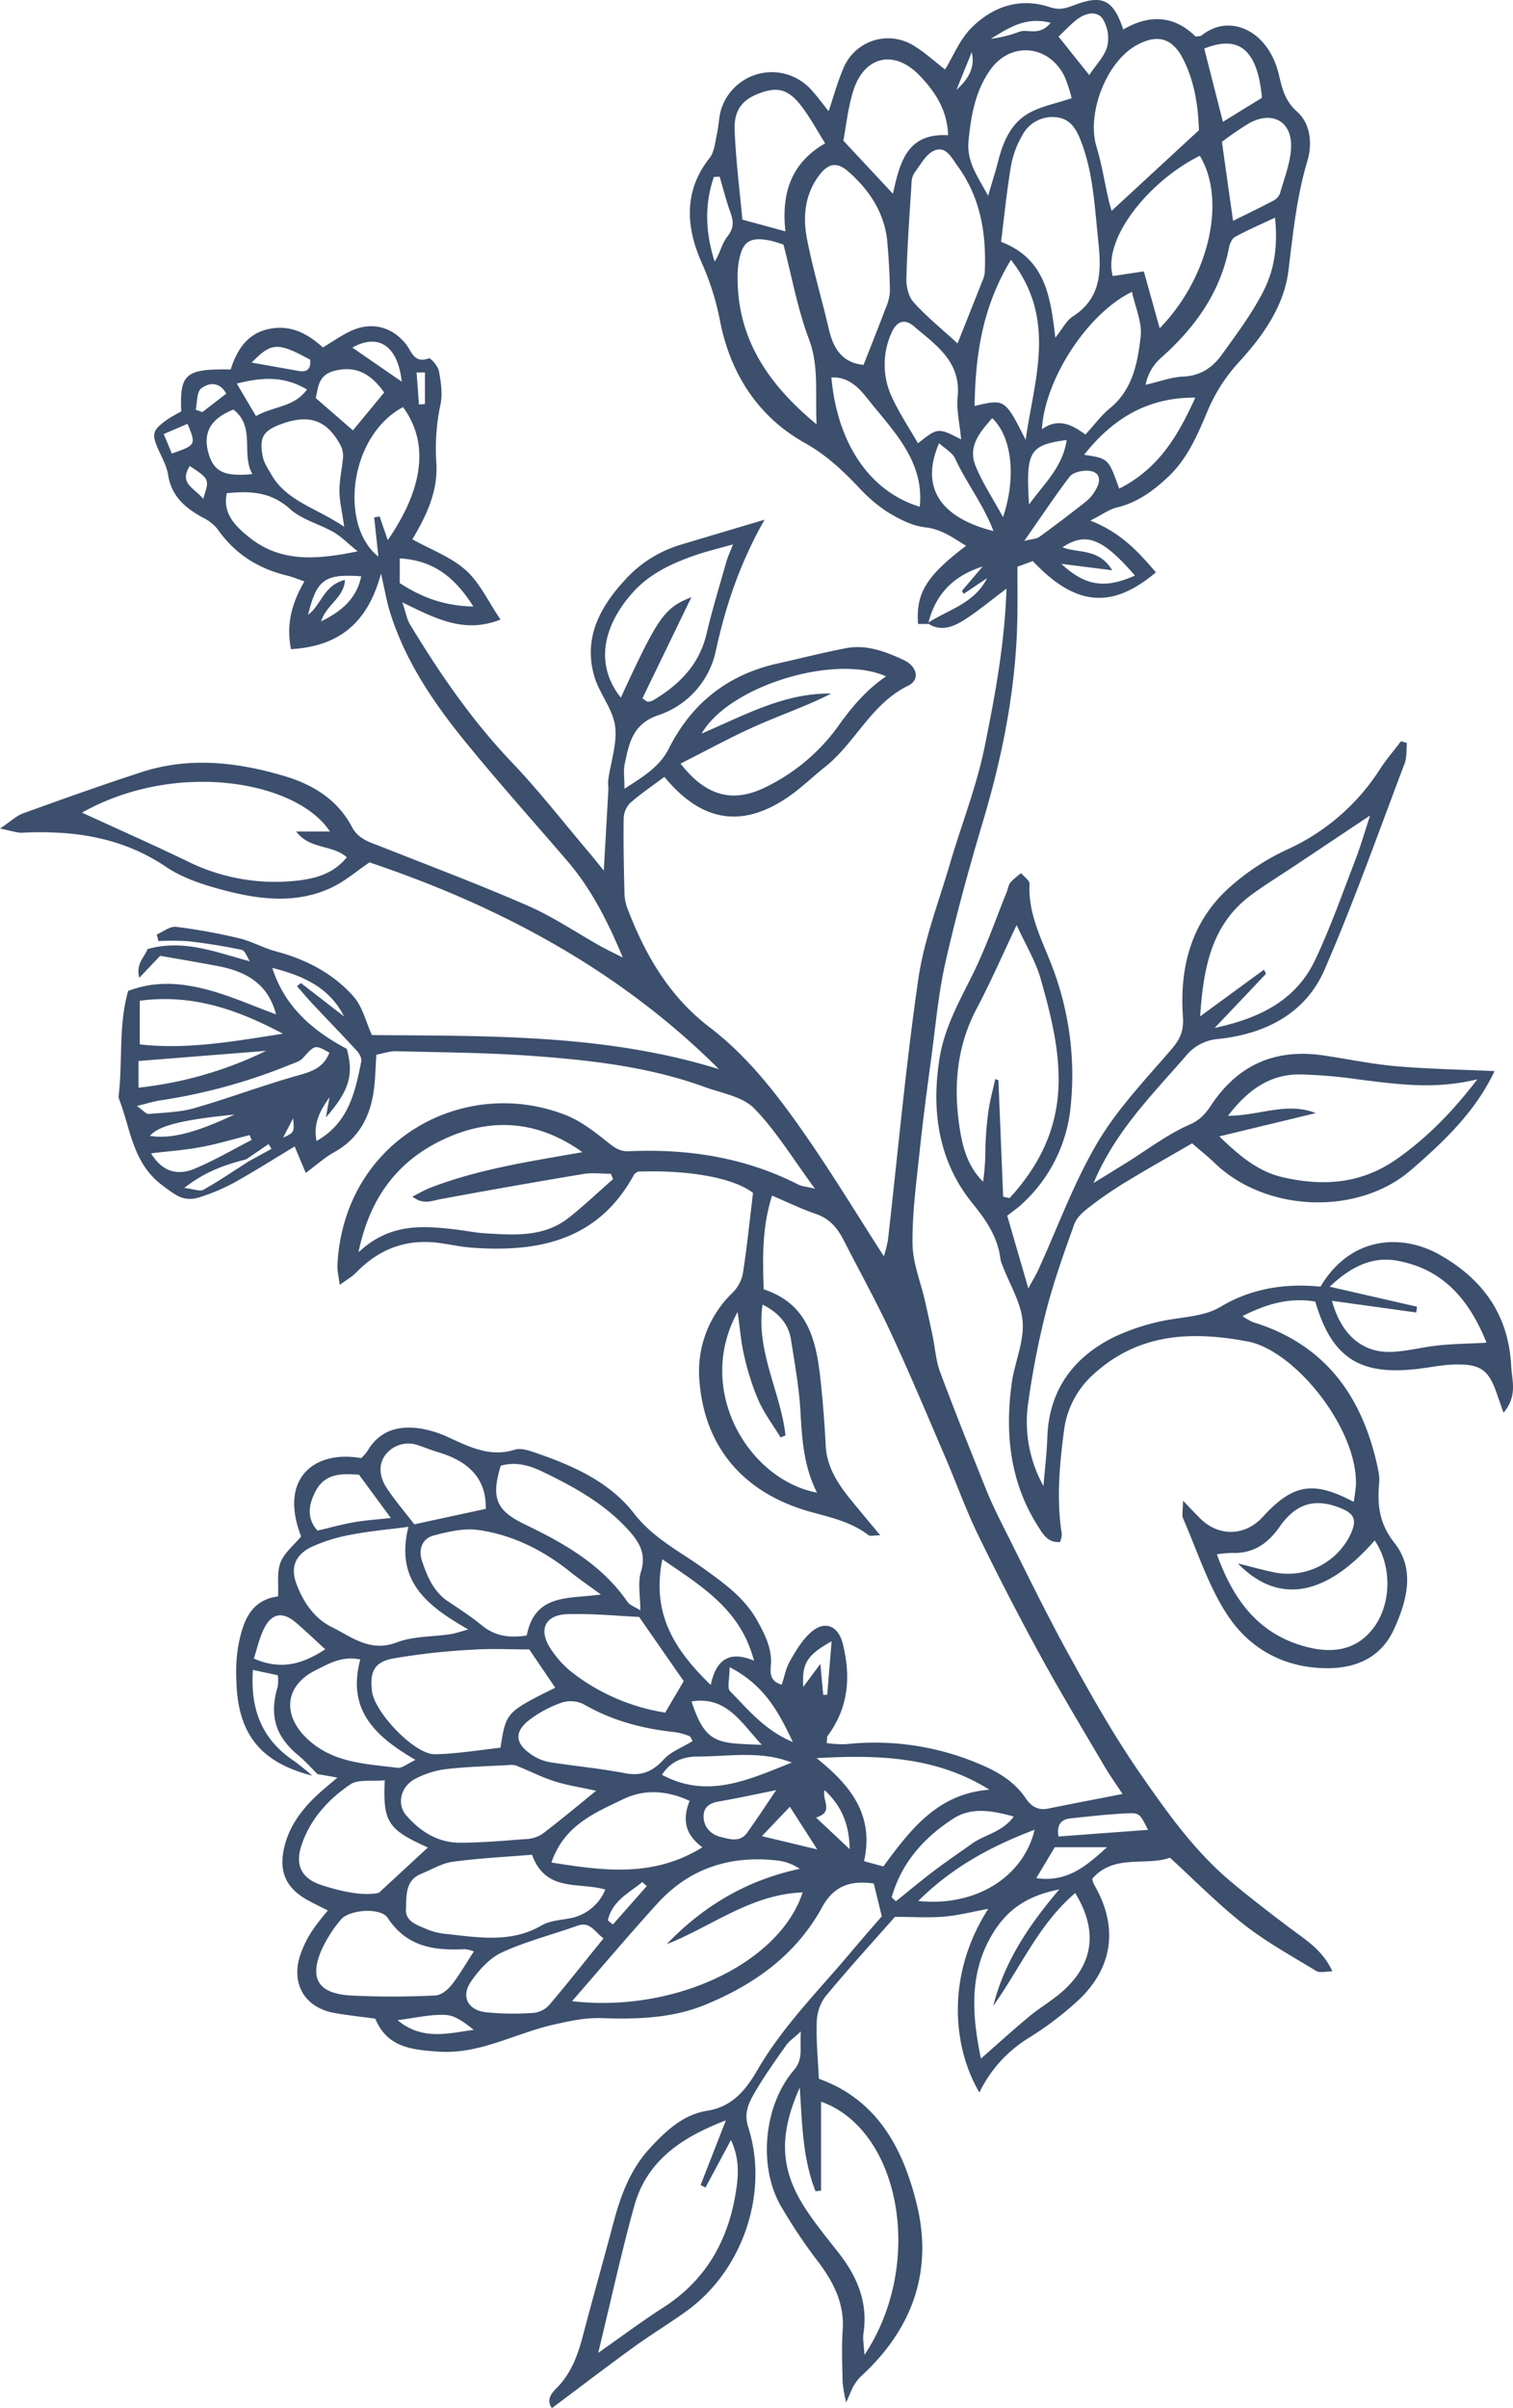 <svg xmlns="http://www.w3.org/2000/svg" xmlns:xlink="http://www.w3.org/1999/xlink" width="465.854" height="740.927" viewBox="0 0 465.854 740.927">
  <defs>
    <clipPath id="clip-path">
      <rect id="Rectangle_82" data-name="Rectangle 82" width="465.854" height="740.927" fill="#3c4f6d"/>
    </clipPath>
  </defs>
  <g id="Group_13" data-name="Group 13" clip-path="url(#clip-path)">
    <path id="Path_56" data-name="Path 56" d="M96.1,546.327c-15.8-4.021-22.91-12.789-23.307-29.02a49.938,49.938,0,0,1,.615-11.194c1.433-6.959,3.514-13.743,12.2-14.94.195-3.722-.4-7.423.769-10.432s4.122-5.33,6.336-8.007c-6.912-17.839,3.975-26.634,18.506-24.1a13.655,13.655,0,0,0,1.888-2.147c3.8-6.5,9.759-8,16.594-6.916a33.068,33.068,0,0,1,8.385,2.67c6.527,2.967,12.839,6.206,20.461,3.79,1.818-.576,4.274.248,6.267.93,11.532,3.941,22.869,8.969,30.384,18.672,5.991,7.736,14.209,11.74,21.642,17.1,6.333,4.565,12.549,9.028,16.425,16.085,2.35,4.28,4.5,8.512,4.081,13.6-.2,2.407-.3,4.884,3.349,5.916.831-2.48,1.287-5.111,2.54-7.281,1.829-3.169,3.789-6.511,6.488-8.868,4.3-3.752,8.407-1.935,9.781,3.6,2.508,10.1,1.77,19.617-4.636,28.241-.275.369-.168,1.02-.342,2.279a33.847,33.847,0,0,0,5.868.351,82.24,82.24,0,0,1,41.512,6.242c5.446,2.294,10.519,5.319,13.957,10.46,1.59,2.376,3.73,3.742,6.82,3.116,7.291-1.479,14.6-2.871,22.941-4.5-2-3.048-3.951-5.777-5.644-8.659-6.614-11.262-13.378-22.444-19.644-33.9q-10-18.289-19.137-37.048c-3.838-7.9-6.791-16.219-10.267-24.3-5.48-12.736-10.834-25.534-16.683-38.1-4.511-9.687-9.715-19.049-14.584-28.569-1.861-3.638-4.288-6.457-8.392-7.867-4.5-1.544-8.807-3.649-13.563-5.665-3.086,9.777-2.911,19.038-2.559,28.834,14.416,4.744,16.386,16.994,17.67,29.569.623,6.108,1.106,12.237,1.4,18.368.326,6.853,3.886,12.09,7.989,17.114,2.688,3.291,5.426,6.541,8.82,10.63-1.931,0-3.088.366-3.635-.056-5.246-4.047-11.484-5.4-17.684-7.113-20.45-5.648-32.765-19.617-34.358-40.43a33.469,33.469,0,0,1,10.078-26.91,11.527,11.527,0,0,0,3.271-5.857c1.284-8.149,2.109-16.37,3.156-24.976-5.736-4.488-19.26-7.132-35.425-6.556-.412.3-.99.509-1.209.914-10.935,20.154-29.233,24.005-49.9,22.492-3.458-.254-6.875-1.039-10.323-1.48-10-1.28-18.383,1.928-25.357,9.152-1.209,1.253-2.813,2.125-5.051,3.774-.322-2.664-.788-4.4-.7-6.116,1.931-38.433,38.815-58.436,70.226-46.158,4.844,1.894,9.2,5.35,13.326,8.648,2.022,1.613,3.629,2.614,6.291,2.5,18.2-.8,35.738,1.916,52.147,10.3.877.449,1.957.5,5.048,1.243-6.9-9.347-12-17.85-18.742-24.74-3.561-3.638-9.93-4.638-15.137-6.534-17.01-6.2-34.842-8.245-52.708-9.563-14.045-1.036-28.164-1.111-42.254-1.47-2.072-.053-4.164.689-6.2,1.057-.314,4.243-.31,8.2-.956,12.042-1.3,7.733-4.872,14.025-12.062,17.983-2.869,1.579-5.35,3.864-8.736,6.364-1.036-2.48-2.186-5.225-3.407-8.144-6.28,3.777-12.459,7.7-18.842,11.248a60.337,60.337,0,0,1-10.32,4.335c-4.909,1.632-7.5-.568-11.628-3.657-8.857-6.629-9.673-16.724-13-25.8a3.707,3.707,0,0,1-.425-1.534c1.309-10.807-.083-21.9,2.946-32.446,8.254-3.17,16.253-2.468,23.936-.5,7.353,1.886,14.373,5.071,21.6,7.709-2.527-9.653-9.5-13.263-17.991-14.876-6.009-1.141-12.042-2.145-17.688-3.142L42.9,300.837c-1.173-4.422,1.708-6.4,2.514-8.823,11.142-3.11,20.8.894,31.521,3.77-.824-1.221-1.464-3.3-2.5-3.519-5.42-1.166-10.922-2.022-16.435-2.66a80.808,80.808,0,0,0-9.228-.062q-.252-1.01-.506-2.016c1.976-.84,4.062-2.581,5.91-2.359a177.193,177.193,0,0,1,19.539,3.545c3.807.9,7.328,2.97,11.121,3.97,9.3,2.452,17.635,6.745,23.976,13.87,2.821,3.169,3.868,7.919,5.7,11.914,35.659.339,71.733-.407,106.876,10.5-30.523-30.364-67.251-50.051-107.62-63.624-3.956,2.664-7.619,5.871-11.856,7.837-10.49,4.866-21.514,3.674-32.225.918-6.4-1.647-13.109-3.709-18.5-7.343-13.616-9.185-28.5-11.3-44.294-10.549-1.7.081-3.439-.61-6.894-1.278,3.29-2.2,5.042-3.926,7.142-4.685,12.066-4.36,24.154-8.676,36.35-12.649,14.832-4.831,29.673-3.126,44.242,1.237,8.649,2.59,16.233,7.237,20.606,15.563,2.013,3.833,5.482,4.7,8.931,6.066,15.14,6,30.4,11.721,45.315,18.244,7.793,3.408,14.943,8.282,22.4,12.46,1.8,1.008,3.678,1.882,6.785,3.46-4.816-11.549-9.877-21.325-17.186-29.834-10.445-12.16-21.167-24.1-31.283-36.521-9.821-12.062-18.559-24.907-23.243-40-.992-3.2-1.539-6.528-2.754-11.8-4.181,15.7-13.464,22.436-27.713,23.264-1.508-7.653.238-14.175,4.142-20.842-1.994-.682-3.616-1.383-5.309-1.79-8.946-2.146-16.181-6.72-21.493-14.373a13.6,13.6,0,0,0-4.68-3.581c-5.319-2.943-9.51-6.572-10.5-13.095-.384-2.533-1.733-4.949-2.816-7.338-2.3-5.079-2.109-6.249,2.248-9.4,1.489-1.077,3.167-1.892,4.63-2.753-.52-11.538,1.3-13.118,15.2-12.876,1.95-6.025,5.178-11.39,12.482-12.6,6.463-1.072,11.414,1.77,15.935,5.82,2.757-1.659,5.395-3.508,8.251-4.911,6.347-3.114,12.76-1.681,17.2,3.752,1.894,2.316,2.537,6.226,7.179,4.5.521-.193,2.831,2.446,3.105,3.987.605,3.384,1.175,7.074.428,10.335a65.9,65.9,0,0,0-1.215,18.262c.427,8.646-3.257,16.119-7.408,23.111,5.648,3.142,11.865,5.406,16.453,9.5,4.313,3.849,6.9,9.629,10.671,15.174-11.04,4.457-19.992-.275-30.206-5.28,1.057,3.113,1.379,5.169,2.373,6.815,9.155,15.129,19.121,29.611,31.414,42.487,8.286,8.679,15.675,18.213,23.456,27.373,1.172,1.379,2.291,2.8,4.772,5.845.545-9.507.989-17.111,1.405-24.717.059-1.069-.164-2.164-.018-3.213.768-5.554,2.821-11.263,2.087-16.6-.725-5.275-4.875-9.983-6.4-15.266-3.424-11.886,1.851-21.444,9.64-29.834a37.479,37.479,0,0,1,16.794-10.566c8.13-2.452,16.273-4.86,25.995-7.759-7.8,13.786-12.014,26.737-15.016,40.375a26.647,26.647,0,0,1-17.424,19.686c-8.2,2.677-9.259,8.665-10.624,15.138-.43,2.037-.068,4.242-.068,7.573,5.678-3.646,10.807-6.7,13.631-12.307,7.064-14.032,18.16-22.786,33.484-26.21,7.006-1.564,13.969-3.348,21.013-4.708,6.338-1.225,12.186,1,17.8,3.6,4.212,1.944,5.166,6.115,1.415,7.935-11.452,5.563-16.23,17.62-25.649,25.041-3.361,2.648-6.446,5.657-9.886,8.189-14.7,10.81-27.71,9.213-39.512-5.187-3.523,2.638-7.25,5.132-10.578,8.078a7.184,7.184,0,0,0-1.966,4.825c-.1,7.761.059,15.526.261,23.285a14.28,14.28,0,0,0,1.041,4.652c5.454,14.156,12.8,26.8,25.273,36.3,11.775,8.977,20.816,20.793,29.233,32.864,8.385,12.026,15.989,24.6,24.3,37.5a36.886,36.886,0,0,0,1.247-4.878c3.069-26.826,5.492-53.741,9.377-80.446,1.753-12.054,6.294-23.717,9.749-35.5,3.532-12.05,8.224-23.844,10.7-36.095,3.157-15.6,6.122-31.364,6.694-48.494-4.759,3.573-8.5,6.7-12.568,9.344-3.573,2.323-7.5,4.124-11.786,1.272,6.422-4.17,14.491-6.047,18.37-13.842l-7.191,4.816-.561-.9,6.4-7.505c-9.149,2.894-14.6,8.633-16.8,17.679h-3.1c-.666-9.476,2.483-14.7,14.8-24.064-4.122-2.463-7.541-5.119-12.618-5.675-4.053-.444-8.134-2.595-11.715-4.785a47.881,47.881,0,0,1-9.061-7.855c-4.921-5.108-9.761-9.685-16.314-13.343-14.09-7.865-22.684-20.917-25.95-36.954a81.866,81.866,0,0,0-5.579-18.078c-4.869-10.705-6.05-22.175,2.258-32.617,1.485-1.864,1.674-4.829,2.246-7.334.646-2.834.573-5.916,1.644-8.552A16.337,16.337,0,0,1,250,27.868c1.736,1.92,3.266,4.026,5.135,6.348,1.591-4.7,2.738-8.983,4.471-13.018a14.879,14.879,0,0,1,22.051-6.941c3.37,2.1,6.35,4.828,9.328,7.13,2.562-4.181,4.547-9.237,8.063-12.767,6.574-6.6,14.972-9.505,24.19-6.422,3.009,1.007,5.035.328,7.51-.617,8.68-3.318,12.082-1.684,15.1,7.5,7.991-4.7,15.619-4.4,22.266,2.153.806-.12,1.474-.015,1.827-.3,8.592-6.99,20.565-1.613,23.807,11.966,1.08,4.519,1.879,8.136,5.674,11.514,4.2,3.737,4.639,10.059,3.128,15.1-3.321,11.071-4.434,22.333-5.833,33.708-1.367,11.11-8,20.334-15.523,28.491a51.935,51.935,0,0,0-9.69,15.475c-3,7.113-6.113,14.234-12.023,19.726-4.595,4.27-9.417,7.756-15.647,9.248-2.338.559-4.431,2.146-8.116,4.016,9.488,3.7,14.867,9.727,20.182,15.926-13.594,11.47-24.818,10.4-37.892-3.466l-4.736,1.722c0,4.843.043,9.62-.007,14.4-.232,21.828-4.344,42.982-10.571,63.85-4.277,14.332-8.248,28.784-11.567,43.364-2.184,9.6-3.036,19.5-4.359,29.288-1.287,9.523-2.562,19.053-3.567,28.609s-2.333,19.167-2.238,28.74c.059,5.942,2.519,11.858,3.87,17.791q1.231,5.4,2.36,10.825c.75,3.61.967,7.409,2.236,10.822,4.463,11.989,9.231,23.868,13.989,35.746,1.482,3.7,3.193,7.324,4.989,10.887,6.736,13.36,13.22,26.863,20.43,39.965,6.924,12.584,13.991,25.18,22.168,36.958,8.2,11.818,16.594,23.725,27.757,33.133,5.908,4.98,12.057,9.685,18.224,14.348,4.843,3.663,10.2,6.755,13.257,13.47-2.171,0-3.88.531-4.893-.084-7.516-4.57-15.3-8.838-22.2-14.231-7.933-6.205-15.039-13.468-22.926-20.656-7.452,2.658-17.266-1.269-23.951,6.5a10.133,10.133,0,0,0,.59,1.762c7.743,13.217,5.812,26.24-5.78,36.445a101.717,101.717,0,0,1-14.022,10.547,40.23,40.23,0,0,0-15.505,16.979c-7.988-13.461-10.615-35.676,2.726-56.509-4.781.878-9.1,2-13.489,2.39-4.483.4-9.027.089-15.244.089-6.5,7.368-14.218,15.812-21.5,24.619a13.951,13.951,0,0,0-2.578,7.984c-.189,5.6.379,11.22.652,17.2,18.089,6.487,25.987,21.59,30.16,38.659,5.048,20.646-1.411,38.371-17.03,52.758a13.454,13.454,0,0,0-2.336,2.946c-.675,1.12-1.11,2.387-2.391,5.238a49.636,49.636,0,0,1-1.086-6.2c-.1-5.359-.342-10.742.024-16.076.551-8.023-2.682-14.441-7.266-20.638A162.021,162.021,0,0,1,240.169,678.3c-6.812-12.382-4.8-30.87,4.307-41.4,2.968-3.427,1.7-6.946,2.121-11.871-2.155,2-3.65,2.984-4.608,4.348-3.365,4.79-6.788,9.569-9.707,14.63-1.786,3.1-3.284,6.174-1.9,10.478,6.472,20.12-1.655,44-18.811,56.448-5.412,3.926-11.158,7.39-16.572,11.315-8.336,6.044-16.516,12.3-25.047,18.681-1.826-2.428-.223-4.512,1.339-6.066,4.559-4.537,6.608-10.192,8.187-16.212,3.046-11.61,6.327-23.159,9.409-34.76,2.22-8.357,5.135-16.318,11.129-22.838,4.962-5.4,10.295-10.437,17.787-11.623,7.724-1.222,11.91-6.5,15.363-12.445,7.951-13.7,19.133-24.762,29.183-36.752,3.086-3.681,6.274-7.275,9.158-10.612-.838-3.432-1.578-6.454-2.466-10.1-6.314-.883-11.992.1-15.873,7.226-8.044,14.766-21.066,24-36.272,30.175-10.084,4.093-20.891,4.388-31.645,4.021-5.092-.173-9.827.878-14.8,2-11.858,2.676-22.835,9.226-35.513,8.3-7.854-.576-15.673-1.132-19.387-10.134-4.142-.57-8.4-1.014-12.6-1.764-8.772-1.565-13.176-8.463-10.742-17.073a33.325,33.325,0,0,1,3.716-7.933,69.016,69.016,0,0,1,5.027-6.518c-2.226-1.139-4.4-2.155-6.474-3.33-6.522-3.684-8.7-8.788-6.947-16.154,1.551-6.5,5.37-11.6,10.155-16.057,1.733-1.615,3.582-3.1,6.2-5.353-2.679-.465-4.4-.763-6.119-1.064-1.967-1.947-3.809-4.049-5.938-5.8-7.015-5.78-8.993-12.292-6.317-21.14a13.949,13.949,0,0,0,.038-3.473L77.872,513.8c-.856,12.277,2.874,21.53,12.72,28.048a69.619,69.619,0,0,1,5.508,4.481M75.838,356.691c-6.317,1.64-12.479,3.626-19.111,8.82,2.917.323,4.823,1.16,5.917.548,4.742-2.661,9.248-5.746,13.84-8.676l7.1-3.905-.9-1.467-6.846,4.68M179.315,354.5c-12.64-9.073-26.319-10.766-40.242-5.033-15.124,6.227-24.933,17.505-28.7,35.856,9.626-9.062,19.766-8.215,29.953-7.039,2.921.338,5.817.971,8.745,1.156,9.11.576,18.361,1.346,26.153-4.841,4.685-3.721,9.037-7.862,13.54-11.814q-.345-.821-.688-1.641c-2.824,0-5.711-.391-8.457.066q-22.073,3.677-44.074,7.765c-2.719.5-5.293,1.792-8.558-.825,2.332-1.157,3.88-2.083,5.539-2.72,15.065-5.8,30.916-8.124,46.79-10.93M25.245,250.03c10.594,4.869,21.711,9.792,32.659,15.064a60.621,60.621,0,0,0,31.844,6.026c6.183-.518,12.485-1.74,17.044-7.349-4.534-4-11.329-2.3-15.61-7.926h10.4c-9.982-15.383-47.017-22.237-76.341-5.815M176.136,615.723c31.671,3.687,63.94-11.808,71-33.463-15.914.559-28.02,10.494-41.87,15.946,11.3-11.806,24.75-19.762,41-23.207a16.239,16.239,0,0,0-6.189-2.468c-14.687-1.852-27.543,2.019-37.64,13.114-8.751,9.613-17.13,19.563-26.3,30.077m8.053,108.212c7.5-5.249,13.57-9.818,19.954-13.9,12.769-8.162,19.723-19.933,22.262-34.6.939-5.424,1.516-10.845-1.342-16.991l-7.842,14.625q-.753-.385-1.505-.773c2.422-6.189,4.843-12.379,7.781-19.893-14.312,5.438-24.47,12.865-28.216,26.361-3.97,14.3-7.122,28.839-11.092,45.167M324.934,103.886c2.319-2.89,3.449-5.281,5.337-6.487,9.625-6.147,8.713-15.383,7.74-24.731-1.045-10.05-1.544-20.172-5.383-29.751-1.517-3.789-3.483-6.6-7.837-6.874a10.413,10.413,0,0,0-9.96,5.463,28.917,28.917,0,0,0-3.564,9.673c-1.314,7.786-2.08,15.664-3.033,23.226,13.572,5.237,15.2,16.611,16.7,29.481m-78.69,538.429c-6.577,14.738-6.056,25.4,1.928,37.513,3.083,4.674,6.676,9.02,10.128,13.443,5.653,7.241,8.977,15.13,7.572,24.573-.285,1.92.158,3.948.307,6.7,18.6-27.9,11.152-69.159-13.377-77.907v27.388q-.848.093-1.694.185c-3.959-9.978-4.121-20.709-4.863-31.9M162.963,507.5c-5.761,0-11.6-.322-17.378.077a207.152,207.152,0,0,0-24.52,2.7c-5.889,1.122-7.225,4.1-6.539,10.037.757,6.525,13.133,19.536,19.368,19.433,6.816-.115,13.613-1.306,20.206-2,1.709-10.94,1.709-10.94,16.854-18.469q-4-5.9-7.991-11.771m-37.212-37.732c-6.224.822-12.007,1.322-17.675,2.421a50.583,50.583,0,0,0-12.1,3.739c-5.033,2.4-6.58,6.282-4.745,11.263,2.065,5.6,5.46,10.695,10.834,13.366,6.172,3.066,11.89,7.911,20.085,4.773,5.068-1.941,10.965-1.69,16.476-2.518,1.587-.239,3.123-.807,5.557-1.46-12.622-7.229-22.618-14.838-18.432-31.584m140.138-357.51c2.412-6.147,4.671-11.781,6.816-17.458a14.89,14.89,0,0,0,1.3-5.2c-.065-5-.363-10-.787-14.985-.769-9.03-5.485-16.094-12.034-21.843-3.724-3.268-6.42-2.4-9.3,1.632-4.177,5.857-4.682,12.552-3.4,19.152,1.827,9.4,4.6,18.6,6.781,27.936,1.383,5.914,4.2,10.144,10.612,10.767M272.81,208.1c-15.6-7-48.289,2.856-56.779,17.616,13.326-5.715,25.564-12.558,39.915-12.324-7.519,3.842-15.465,6.54-23.1,9.93-7.867,3.492-15.436,7.66-23.307,11.62,7.849,10.094,16.221,12.341,26.6,7.055a59.555,59.555,0,0,0,21.838-18.436c4.186-5.888,8.724-11.294,14.836-15.461M369.155,40.055c-.224-7.092-1.252-14.727-4.8-21.756-3.368-6.665-7.994-7.939-14.476-4.345-9.268,5.136-15.337,20.963-12.283,31.127,1.6,5.315,2.481,10.844,3.715,16.27.309,1.358.726,2.691.955,3.528,8.834-8.153,17.4-16.056,26.892-24.823M163.811,570.664c-8.518.708-16.52,1.086-24.427,2.168-3.315.453-6.432,2.382-9.628,3.668-5.088,2.047-4.547,6.815-4.769,10.854-.218,3.963,3.587,4.942,6.4,6.22a20.565,20.565,0,0,0,6.2,1.485c9.9,1.082,19.816,2.812,29.232-2.673,2.419-1.41,5.6-1.576,8.469-2.131a14.6,14.6,0,0,0,11.087-8.869c-8.149-2.416-18.327.984-22.563-10.721M185,490.59c-3.2-2.353-6.485-4.6-9.583-7.077-8.277-6.623-17.6-11.231-28.015-12.746-4.481-.652-9.418.494-13.914,1.694-3.547.948-4.728,4.351-3.56,7.8,1.615,4.775,3.547,9.459,8.05,12.469,3.536,2.363,7.117,4.7,10.406,7.384,4.046,3.3,8.49,3.938,13.806,3.089,2.556-13.1,13.1-11.166,22.811-12.615M294.831,105.653c2.76-6.924,5.3-13.266,7.808-19.621a7.407,7.407,0,0,0,.57-2.322c.525-11.7-1.24-22.814-8.327-32.578-1.87-2.574-3.632-6.354-7.263-4.778-2.536,1.1-4.19,4.361-6.057,6.8a5.785,5.785,0,0,0-.888,3.035c-.614,9.823-1.334,19.645-1.6,29.478-.066,2.483.683,5.641,2.269,7.387,4.038,4.449,8.761,8.273,13.49,12.6M183.573,550.988c-4.826-1.066-8.956-1.674-12.878-2.93-4.035-1.294-7.852-3.26-11.8-4.84a5.825,5.825,0,0,0-2.378-.131c-6.4.363-12.841.475-19.2,1.249a26.9,26.9,0,0,0-9.789,3.159c-4.2,2.381-5.381,7.644-2.456,11.042,4.279,4.97,9.778,8.45,16.587,8.434,6.661-.016,13.326-.6,19.977-1.11A10.2,10.2,0,0,0,166.8,564.4c5.457-4.1,10.686-8.5,16.771-13.417m147.481,31.474c-11.247,9.575-16.906,23.1-25.237,34.719,3.378-13.307,10.614-24.443,20.34-35.829-9.426,1.824-15.5,5.82-19.927,12.671-8.02,12.423-7,25.725-4.2,39.365,4.993-4.367,9.826-8.767,14.853-12.935,3.483-2.888,7.5-5.167,10.813-8.226,9.15-8.448,10.249-18.551,3.359-29.766M357.07,101c15.332-15.726,20.591-39.535,12.352-53.07-15.52,7.682-30,25.418-26.8,37.01l9.564-1.446c1.709,6.13,3.179,11.4,4.883,17.506M191.154,214.656c11.536-24.985,13.343-27.58,21.726-30.916L197.8,214.881c1.2.784,1.414,1.033,1.6,1.017a3.788,3.788,0,0,0,1.556-.337c8.056-4.775,14.312-10.91,16.574-20.5,1.767-7.492,4.029-14.867,6.136-22.275.45-1.581,1.176-3.083,2.032-5.285-4.367,1.228-7.733,2.018-10.993,3.12-7.4,2.5-14.5,5.7-19.833,11.639-8.819,9.824-12.1,21.858-3.715,32.392M154.178,450.969c-3.089,10.149-1.277,13.87,7.535,18.109,12.05,5.8,23.627,12.361,31.5,23.8.732,1.064,2.308,1.545,3.947,2.586,0-4.533-.863-8.512.193-11.889,1.749-5.585-.618-9.225-3.939-12.888-7.315-8.063-16.588-13.16-26.254-17.83-4.308-2.083-8.394-3.15-12.981-1.892m-8.268,149.442a11.182,11.182,0,0,0-2.725-.691c-9.427.5-17.945-.651-23.8-9.6-2.173-3.322-11.938-2.6-14.5.584a42.132,42.132,0,0,0-5.625,8.686c-4.146,9.09-1.545,13.892,8.422,14.572a256.834,256.834,0,0,0,26.33.006c1.709-.059,3.771-1.652,4.94-3.12,2.434-3.052,4.378-6.494,6.955-10.439m-27.443-52.642c-4.032.4-8.165-.387-10.636,1.284-6.692,4.528-12.186,10.541-14.915,18.447-2.179,6.316-.2,10.478,6.2,12.547,6.373,2.062,12.925,3.39,17.534,2.341,6.04-5.578,10.617-9.8,15.1-13.945-12.283-5.508-13.893-7.806-13.279-20.674m86.345-20.832,5.7-9.681c-4.173-6-8.54-12.283-13.734-19.754-6.482-.294-14.2-1.075-21.9-.866-7.161.195-9.25,4.859-5.207,10.862a30.54,30.54,0,0,0,6.447,7.054,62.51,62.51,0,0,0,28.69,12.386m46.617,14.016c10.237,8.212,17.819,17.266,14.616,31.7l5.948,1.625c8.5-11.6,16.9-22.447,32.656-23.611-16.512-10.31-34.555-10.792-53.22-9.716m0-410.377c-.48-9.706.8-17.824-2.357-26.223-3.525-9.364-5.3-19.387-7.83-29.075a40.036,40.036,0,0,0-3.953-1.222c-6.544-1.308-8.77.23-9.873,6.809a25.841,25.841,0,0,0-.311,3.982c-.192,19.015,9.017,33.065,24.324,45.73m-9.573,311.066-1.51.63c-2.3-3.771-5.017-7.359-6.8-11.36a78.669,78.669,0,0,1-4.384-13.648c-.973-4.035-1.278-8.233-2.056-13.586-13.231,23.965,3.352,51.6,24.448,55.586-4.1-8.081-4.608-16.473-5.094-24.975-.421-7.4-1.758-14.77-2.912-22.117-.807-5.147-4.146-8.411-8.741-10.777-2.131,14.335,5.539,26.8,7.051,40.248M254.067,44.1c-2.478-3.947-4.5-7.7-7.031-11.074-3.978-5.313-7.145-6.341-12.261-4.658-6.019,1.981-8.857,5.234-8.578,11.84.391,9.238,1.563,18.444,2.372,27.361l13.27,3.619c-1.283-11.406,1.536-20.944,12.228-27.088m5.6-.829c5.471,5.858,10.271,11,15.247,16.329,2.155-9.349,4.176-18.77,17.011-17.983-.26-7.86-4.1-13.561-8.944-18.535-7.733-7.939-16.9-5.784-20.255,4.852-1.653,5.247-2.195,10.844-3.058,15.338M212.326,554.088c-7.3-3.38-14.246-3.548-20.582-.456-8.559,4.177-17.973,7.843-21.953,19.422,16.194,2.593,31.4,4.64,46.48-4.674-5.539-4.085-6.147-8.724-3.944-14.292M348.536,89.793c-13.76,6.67-26.886,26.976-27.73,42.3,5.08-3.724,9.462-1.289,13.4,1.613,2.781-3.032,4.846-5.9,7.493-8.053,7.055-5.739,8.565-13.983,9.513-22.038.514-4.363-1.659-9.042-2.671-13.821M213.252,535.7c-.4-.666-.574-1.371-.952-1.507a19.784,19.784,0,0,0-4.536-1.259c-9.957-1.03-19.393-3.545-28.151-8.628a9.106,9.106,0,0,0-6.642-.449,35.978,35.978,0,0,0-9.185,4.748c-5.73,3.991-5.51,7.924.5,11.676a14.1,14.1,0,0,0,5.148,1.925c7.648,1.2,15.381,1.916,22.976,3.365,5.068.967,8.521-.458,11.942-4.211,2.192-2.406,5.644-3.663,8.9-5.66M392.574,66.963c-4.893,2.316-8.727,3.961-12.364,5.969-.939.52-1.568,2.109-1.805,3.314-2.76,13.988-10.651,24.768-21.065,33.983a14.634,14.634,0,0,0-4.6,8.171c4.351-1,7.923-2.394,11.542-2.533,5.4-.207,9.151-2.86,12.005-6.851,4.5-6.285,9.207-12.54,12.7-19.384,3.24-6.348,4.547-13.52,3.587-22.668m-81.3,12.968c-8.843,14.59-10.952,29.338-11.2,44.983,9.331-2.21,9.331-2.21,15.732,10.426,2.61-18.773,9.762-37.064-4.533-55.409M185.823,596.4c-2.866-2.17-4.183-5.274-7.991-3.907-7.758,2.785-15.852,4.794-23.294,8.233-3.829,1.77-7.194,5.5-9.616,9.111-2.974,4.441-.866,8.574,4.509,9.275a83.155,83.155,0,0,0,15.086.189,7.412,7.412,0,0,0,4.658-2.488c5.508-6.482,10.779-13.166,16.647-20.413m-74.89-85.8c-5.728-1.194-9.715,1.321-13.622,3.238-9.669,4.747-10.553,13.874-2.558,21.3,7.86,7.3,17.883,7.566,27.589,8.776,1.485.185,3.179-1.322,5.6-2.419-12.05-7.039-21.251-15.073-17.011-30.893M304.247,60.231c1.362-4.668,2.335-7.681,3.116-10.745,1.491-5.858,3.88-11.424,9.161-14.522,3.864-2.267,8.574-3.092,13.437-4.741a43.565,43.565,0,0,0-2.2-6.717c-4.791-9.7-16.522-10.876-22.815-2.068-4.595,6.432-5.966,14-6.729,21.878-.612,6.314,2.552,10.571,6.032,16.915m-8.314,74.954c-.44-4.8-1.485-9.028-1.076-13.11,1.091-10.873-6.785-15.964-13.461-21.68-2.927-2.508-5.37-1.492-6.93,2.068a23.648,23.648,0,0,0,.328,20.1c2.226,4.781,5.2,9.213,7.854,13.828,6.139-4.857,6.139-4.857,13.285-1.2m-176.548,31c11.262-16.311,12.625-30.2,4.7-40.92-16.653,8.887-19.67,36.453-7.586,45.985-.456-4.264-.875-8.175-1.293-12.087q.843-.126,1.686-.251c.713,2.075,1.424,4.15,2.5,7.272m-13.415-4.1c-.686-4.9-1.474-8.028-1.469-11.151.007-3.435.846-6.862,1.107-10.308a6.933,6.933,0,0,0-.769-3.622c-4.156-7.7-9.473-9.626-17.926-6.646-5.811,2.05-7.186,4.1-6.029,10.084.382,1.979,1.64,3.832,2.688,5.631,4.767,8.2,13.853,10.189,22.4,16.013M203.934,479.76c-3.433,16.946,3.933,28.058,14.912,38.681,1.553-7.672,5.654-10.738,13.319-7.467-4.111-15.7-15.952-22.814-28.231-31.214M127.565,469c7.647-1.652,14.779-3.191,22-4.751.227-9.682-5.694-14.754-14.6-17.415-2.034-.608-4.009-1.407-6.023-2.083a8.883,8.883,0,0,0-10.081,2.654c-2.579,3.134-1.953,7.176.223,10.448,2.627,3.95,5.737,7.576,8.487,11.146M283.2,155.906c1.348-13.244-7.122-22.24-14.549-31.321-3.02-3.693-6.313-8.8-12.662-8.444,1.811,20.457,11.989,35.2,27.211,39.765m96.46-87.959c4.366-2.165,8.373-4.083,12.3-6.152a4.391,4.391,0,0,0,2.13-2.227c1.32-4.614,3.156-9.248,3.427-13.957.469-8.125-5.637-11.654-12.792-7.752a91.579,91.579,0,0,0-8.494,5.787c1.175,8.339,2.249,15.957,3.427,24.3M43.032,321.331c14.523,1.683,28.677-.9,44.065-3.271-14.326-7.617-28.082-12.267-44.065-10.15ZM344.613,150.346c12.23-6.181,18.2-16.482,23.419-28-13.806-.121-24.87,5.7-34.231,17.589,7.474,1.126,7.474,1.126,10.811,10.414M69.831,151.762c-1.314,6.215,2.533,9.983,6.673,13.371,9.642,7.886,20.622,7.2,33.618,4.5-3.178-2.57-5.114-4.592-7.445-5.923-4.4-2.514-9.753-3.817-13.381-7.1-5.826-5.266-12.2-5.615-19.465-4.856m14,146.041c3.83,12.013,12.534,19.391,22.941,24.917,2.212,7.948.776,12.885-6.432,21.1.466-2.583.793-4.387,1.119-6.19-2.878,3.994-5.079,8.062-3.994,13.442,9.923-5.61,11.874-15.073,13.772-24.488.2-.971-.6-2.426-1.367-3.262-4.423-4.82-8.993-9.505-13.474-14.274-1.711-1.821-3.314-3.742-4.967-5.616l1.237-.952,13.264,10.265c-4.549-9.055-12.817-12.575-22.1-14.938m190.717,286,1.318,1.166c3.913-3.133,7.762-6.351,11.758-9.375,3.823-2.893,7.8-5.584,11.706-8.364s9.229-3.458,12.8-8.313c-6.859-1.913-13.1-2.888-18.513.584-9.085,5.83-16.079,13.639-19.068,24.3m44.013-20.824C304.768,568.2,293,574.7,282.736,584.884c17.325,1.867,32.271-7.091,35.825-21.909M110.535,453.731c-4.632-.249-10.152-.812-13.262,4.9-2.212,4.06-3.008,8.438.489,12.308,3.973-.927,7.572-1.942,11.237-2.573,3.687-.632,7.44-.88,11.334-1.315l-9.8-13.321m93.291,92.338c14.191,7.64,26.97,1.346,39.95-3.75-9.457-3.78-19.313-1.87-29-1.867-4.391,0-8.311,1.492-10.949,5.618M388.558,30.093c-1.362-14.754-7-19.462-17.771-15.145,1.916,7.514,3.826,15.008,5.746,22.542l12.025-7.4M101.419,323.881c-4.528-2.518-4.434-2.431-8.174,1.678-.98,1.076-2.713,1.514-4.153,2.115A174.061,174.061,0,0,1,49.169,338.6c-1.9.3-3.743.886-7.03,1.683,2.1,1.483,2.9,2.533,3.6,2.468,4.739-.435,9.626-.515,14.147-1.817,10.98-3.159,21.7-7.238,32.706-10.28,4.2-1.16,7.26-2.7,8.826-6.769m16.875-203.125c-4.1-5.742-8.652-8.357-15.315-6.661-5.123,1.3-4.965,5.256-5.765,8.372l11.456,9.942,9.623-11.653M305.9,163.411c-3.228-8.434-8.445-14.956-11.83-22.345-.83-1.812-3.063-2.98-4.924-4.7-5.789,13.387.04,22.792,16.754,27.04m2.933-4.3c4.177-12.363,2.685-24.79-3.331-30.445-3.773,4.285-7.6,8.66-5.1,14.77,2.088,5.092,5.2,9.768,8.426,15.675M81.938,323.321l-39.3,3.132v8.2a117.953,117.953,0,0,0,39.3-11.335M71.862,126.028c-6.853,2.7-9.387,6.913-7.752,13.095,1.566,5.92,4.778,7.617,13.6,6.745-3.564-6.289,1.089-14.524-5.851-19.84m28.274,381.418c-3.166-2.89-6.019-5.628-9.015-8.2-3.95-3.386-7.344-2.973-9.7,1.6-1.591,3.085-2.308,6.618-3.253,9.459,8.44,3.725,15.211,1.6,21.97-2.859m138.846,43.348c-6.558,1.312-12.2,2.562-17.889,3.529-2.829.48-4.536,1.969-4.457,4.663.094,3.268,2.239,5.466,5.331,6.226,2.762.68,5.905,1.711,8.068-1.3,2.911-4.056,5.638-8.245,8.947-13.115m76.392-384.368c2.37-.6,3.75-.59,4.649-1.241q7.392-5.369,14.557-11.048a12.738,12.738,0,0,0,2.942-3.718c1.919-3.392.59-5.753-3.318-5.589-1.681.069-3.97.645-4.872,1.833-4.593,6.065-8.823,12.406-13.958,19.763M325.915,11.254,335.382,23.1c2.128-3.241,4.764-5.826,5.553-8.887a11.293,11.293,0,0,0-1.5-8.538c-1.864-2.5-5.364-1.607-7.848.325-2.034,1.584-3.8,3.507-5.668,5.257m-91.362,525.6c-6.488-7.015-10.925-15.043-21.624-13.36,4.35,13.452,8.274,12.785,21.624,13.36m-9.905-23.893c0,3.553-.855,6.4.142,7.4,5.47,5.466,10.339,11.827,19.309,15.633-4.6-9.89-9.1-17.679-19.45-23.035m102.14-339.474c7.4,6.887,13.538,7.71,22.649,3.6-9.955-11.5-15.078-13.5-22.3-8.7,4.766,1.919,11.123.156,15.309,7.07l-15.66-1.969M145.75,186.617c-5.83-9.207-12.49-14.252-22.663-14.8v7.6c6.5,4.181,13.239,6.986,22.663,7.2M78.818,128.034c5.446-3.16,11.573-2.592,15.7-8.18-7.114-4.263-13.84-3.789-21.616-1.835,2.034,3.44,3.742,6.332,5.919,10.014m247.1,437.017,27.575-2.04c-2.559-4.958-2.573-5.255-6.446-5.08-5.808.263-11.6.93-17.388,1.547-2.763.294-4.394,1.746-3.742,5.573M77.466,350.748l-.6-1.5C71.857,350.5,66.9,352,61.83,352.945c-4.931.918-9.967,1.268-15.319,1.91,3.671,6.04,8.5,6.8,13.508,4.7,5.994-2.509,11.647-5.836,17.447-8.809M221.576,54.36l-1.773.092c-2.99,8.615-2.549,17.269.233,26.021,1.694-2.543,2.223-5.578,3.91-7.679,2-2.491,1.978-4.534,1.005-7.246-1.314-3.662-2.267-7.452-3.376-11.188m95.272,100.888c4.348-6.171,10.354-11.377,11.585-19.872-11.533,1.59-12.614,3.469-11.585,19.872m7.92,413.112-5.69,9.5c9.634,1.392,15.529-3.849,21.76-9.5Zm-202.358,53.2c7.607,6.36,15.542,4.05,23.468,2.986-2.673-2.09-5.548-4.4-8.546-4.577-4.642-.272-9.368.917-14.922,1.591m129.224-52.528-8.432-13.13-8.617,9.049,17.049,4.081M106.219,178.444c-.323,5.535-5.728,7.564-7.355,12.73,6.788-3.3,10.966-7.293,12.355-13.853-11.244-.822-13.7.986-16.363,11.839,4.026-2.921,4.885-9.25,11.362-10.716M77.485,111.567c5.074.9,9.73,1.709,14.377,2.562,2.893.53,3.891-.785,3.631-3.455-10.008-5.454-11.893-5.364-18.008.893m46.215,5.864c-1.246-11.18-7.225-14.931-15.213-10.485L123.7,117.431M253.47,521.475l1.232-.016c.43-5.237.86-10.473,1.353-16.47-7.693,4.282-9.164,6.906-8.723,14.025l5.257-7.057c.388,4.2.635,6.862.88,9.519m8.15,47.479c-.17-8.072-2.642-13.346-7.712-18.16-.956,3.169,3.071,6.66-2.643,8.432,3.38,3.175,6.353,5.969,10.355,9.728M72.191,342.92c-16.423,1.649-23.335,3.454-26.035,6.556,6.17,1.035,13.85-.8,26.035-6.556M52.916,139.545c7.47-2.636,7.47-2.636,4.831-9.141l-7.336,3.141c.946,2.264,1.635,3.917,2.5,6m7.347-13.505,2.04.753c2.444-1.88,4.888-3.761,7.38-5.68-2.246-3.972-5.615-3.234-7.709-1.618-1.413,1.091-1.2,4.289-1.711,6.544M323.495,7c-8-1.994-13.124,1.783-18.424,4.933a36.53,36.53,0,0,0,8.766-2.171c2.764-.921,6.236,1.473,9.659-2.762M187.148,590.862l1.56,1.274q5.218-5.911,10.435-11.823l-1.387-1.234c-4.15,3.358-9.256,5.827-10.608,11.783M62.541,153.521c2-6.087,2-6.087-4.1-10.133-3.572,5.545,1.824,6.919,4.1,10.133m68.3-38.936-2.568.019.713,9.818,1.855-.074Zm163.645-86.93c3.466-3.119,5.851-6.668,4.717-11.6q-2.36,5.8-4.717,11.6M87.16,350.041c3.463-1.622,3.463-1.622,3.1-5.979l-3.1,5.979" transform="translate(0 0)" fill="#3c4f6d"/>
    <path id="Path_57" data-name="Path 57" d="M217.153,300.488c2.127,7.319,4.119,14.175,6.5,22.368,1.417-2.6,2.319-4.047,3.021-5.584,6-13.12,10.944-26.855,18.239-39.206,6.187-10.475,14.872-19.527,22.876-28.845,2.657-3.094,3.759-5.706,3.466-9.892-1.076-15.372,2.607-29.46,14.537-40.009a72.174,72.174,0,0,1,17.344-11.384A66.477,66.477,0,0,0,331.9,163.145c1.953-3.015,4.322-5.761,6.5-8.63l1.821.53c-.212,2.118.025,4.406-.705,6.327-8.06,21.218-15.629,42.658-24.669,63.456-5.9,13.561-18.311,19.759-32.642,21.3a14.244,14.244,0,0,0-10.116,5.311c-10.285,11.877-21.6,22.976-28.343,39,3.925-2.416,6.964-4.271,9.988-6.15,6.518-4.049,12.714-8.834,19.676-11.853,3.423-1.485,5.086-3.777,6.719-6.2,8.4-12.479,19.971-17.222,34.636-15.016,7.409,1.114,14.782,2.66,22.231,3.3,9.93.855,19.92,1.017,30.206,1.491-5.809,12.361-15.53,21.666-25.859,30.552-16.162,13.905-44.533,13.021-60.374-2.331-1.91-1.851-4.012-3.5-6.878-5.989-6.68,3.873-13.625,7.768-20.429,11.895a122.894,122.894,0,0,0-11.214,7.7c-1.83,1.408-3.885,3.188-4.626,5.238-3.17,8.776-6.311,17.607-8.652,26.629a258.068,258.068,0,0,0-5.43,27.525,40.632,40.632,0,0,0,4.571,26.446c.41-4.995,1.023-9.982,1.194-14.984.5-14.647,8.107-24.742,20.706-30.932a66.4,66.4,0,0,1,19.114-5.613c4.779-.728,9.43-1.178,13.638-3.685,9.557-5.691,20-7.182,30.641-6.128,9.457-15.836,25.4-16.314,36.952-9.676,13.324,7.654,21,18.6,21.775,34.13.121,2.4.674,4.813.534,7.191a11.443,11.443,0,0,1-2.906,7.138c-.657-1.88-1.322-3.756-1.97-5.64-2.573-7.485-4.955-9.355-12.969-9.189-3.988.083-7.955.962-11.941,1.405-17.6,1.954-26.023-3.6-31.078-20.768-7.694-1.3-14.828.586-22.4,4.484a19.755,19.755,0,0,0,3.235,1.854c22.752,6.971,34.105,23.54,38.622,45.854a14.237,14.237,0,0,1,.192,3.991c-.565,6.634.122,12.256,4.8,18.168,6.447,8.158,3.7,18.048-.332,26.706-3.863,8.292-11.3,11.747-20.358,11.75-13.109,0-23.844-5.855-30.716-16.236-5.961-9-9.327-19.737-13.706-29.766-.478-1.1-.063-2.583-.063-5.556,2.469,2.558,3.936,4.175,5.507,5.687,5.677,5.466,13.678,5.188,18.991-.618,9.309-10.174,15.543-11.318,28.052-4.692a51.313,51.313,0,0,0,.7-5.213c.527-17.337-18.768-41.376-33.313-44.128-17.263-3.268-33.563-2.583-47.432,10.038a27.864,27.864,0,0,0-9.142,17.365c-1.373,10.572-2.372,21.211-.67,31.882a7.319,7.319,0,0,1-.543,2.407c-3.74.313-5.207-2.347-6.754-4.77-8.661-13.564-10.243-28.507-8.137-44.018.861-6.339,3.8-12.661,3.387-18.832-.385-5.814-3.928-11.418-6.074-17.117a10.55,10.55,0,0,1-.766-2.283c-.858-6.779-4.257-11.8-8.637-17.2-10.463-12.9-12.741-28.427-10.107-44.728,1.525-9.446,6.164-17.551,10.313-25.965,3.991-8.088,6.95-16.687,10.351-25.066.4-.992.512-2.195,1.154-2.974a23.548,23.548,0,0,1,3.3-2.837c.9,1.116,2.629,2.274,2.573,3.339-.489,9.269,3.826,17.139,6.956,25.363a93.3,93.3,0,0,1,5.753,42.576,46.647,46.647,0,0,1-15.319,30.765c-1.173,1.08-2.511,1.982-4.258,3.345m67.965-30.727c9.733-.052,18.15-4.361,27.037-.838l-29.713,7.167c6,5.756,11.747,10.755,19.459,12.544,12.512,2.9,24.28,2.093,35.245-5.62,9.35-6.577,17.09-14.5,24.767-24.492-13.241,3.256-24.852,1.489-36.493.058a151.034,151.034,0,0,0-18.315-1.559c-9.154,0-15.892,4.77-21.986,12.741m-69.23,24.867,2,.44c9.257-10.088,14.934-21.6,15.083-35.8.115-10.9-2.59-21.22-5.47-31.474-1.575-5.612-4.747-10.777-7.458-16.711-4.429,9.312-8.032,17.635-12.271,25.621-6.049,11.4-7.178,23.5-5.409,35.873.878,6.144,2.333,12.478,7.356,17.461a72.235,72.235,0,0,0,.706-10.583,111.388,111.388,0,0,1,.922-11.113c.478-3.327,1.395-6.592,2.118-9.883l.971.317q.728,17.924,1.457,35.85m80.3-69.831c.185.425.689,1.175.551,1.324-4.8,5.138-9.653,10.218-15.734,16.6,14.46-3.088,25.23-8.817,31.011-21.056,4.658-9.858,8.293-20.207,12.221-30.4,1.73-4.493,3.061-9.138,4.64-13.912-8.254,5.5-15.713,10.481-23.174,15.453-4.44,2.961-9.006,5.747-13.3,8.9-12.312,9.043-14.836,22.24-15.859,37.454,7.247-5.3,13.452-9.834,19.647-14.366m34.1,175.612c-15.049,17.235-29.711,19.869-42.118,7.082,4.317,1.064,7.861,2.077,11.462,2.8a21.378,21.378,0,0,0,23.211-11.738c2-4.379,1.268-6.339-3.029-8.078-7.762-3.139-13.639-1.618-18.766,5.687-3.685,5.249-8.118,8.319-14.645,8.09a39.67,39.67,0,0,0-4.71.421c5,13.825,12.513,24.228,26.8,28.275,9.474,2.683,16.684.822,21.571-5.826,5.346-7.271,5.607-18.777.218-26.712m13.031-71.918q-.12.89-.241,1.78l-25.946-3.59c2.917,10.633,9.589,16.156,18.6,15.71,4.782-.236,9.5-1.514,14.283-2,4.626-.472,9.294-.537,14.708-.821-5.377-13.476-13.605-22.709-27.494-25.227-7.625-1.382-14.154,1.736-20.793,8l26.883,6.15" transform="translate(92.969 73.544)" fill="#3c4f6d"/>
  </g>
</svg>
